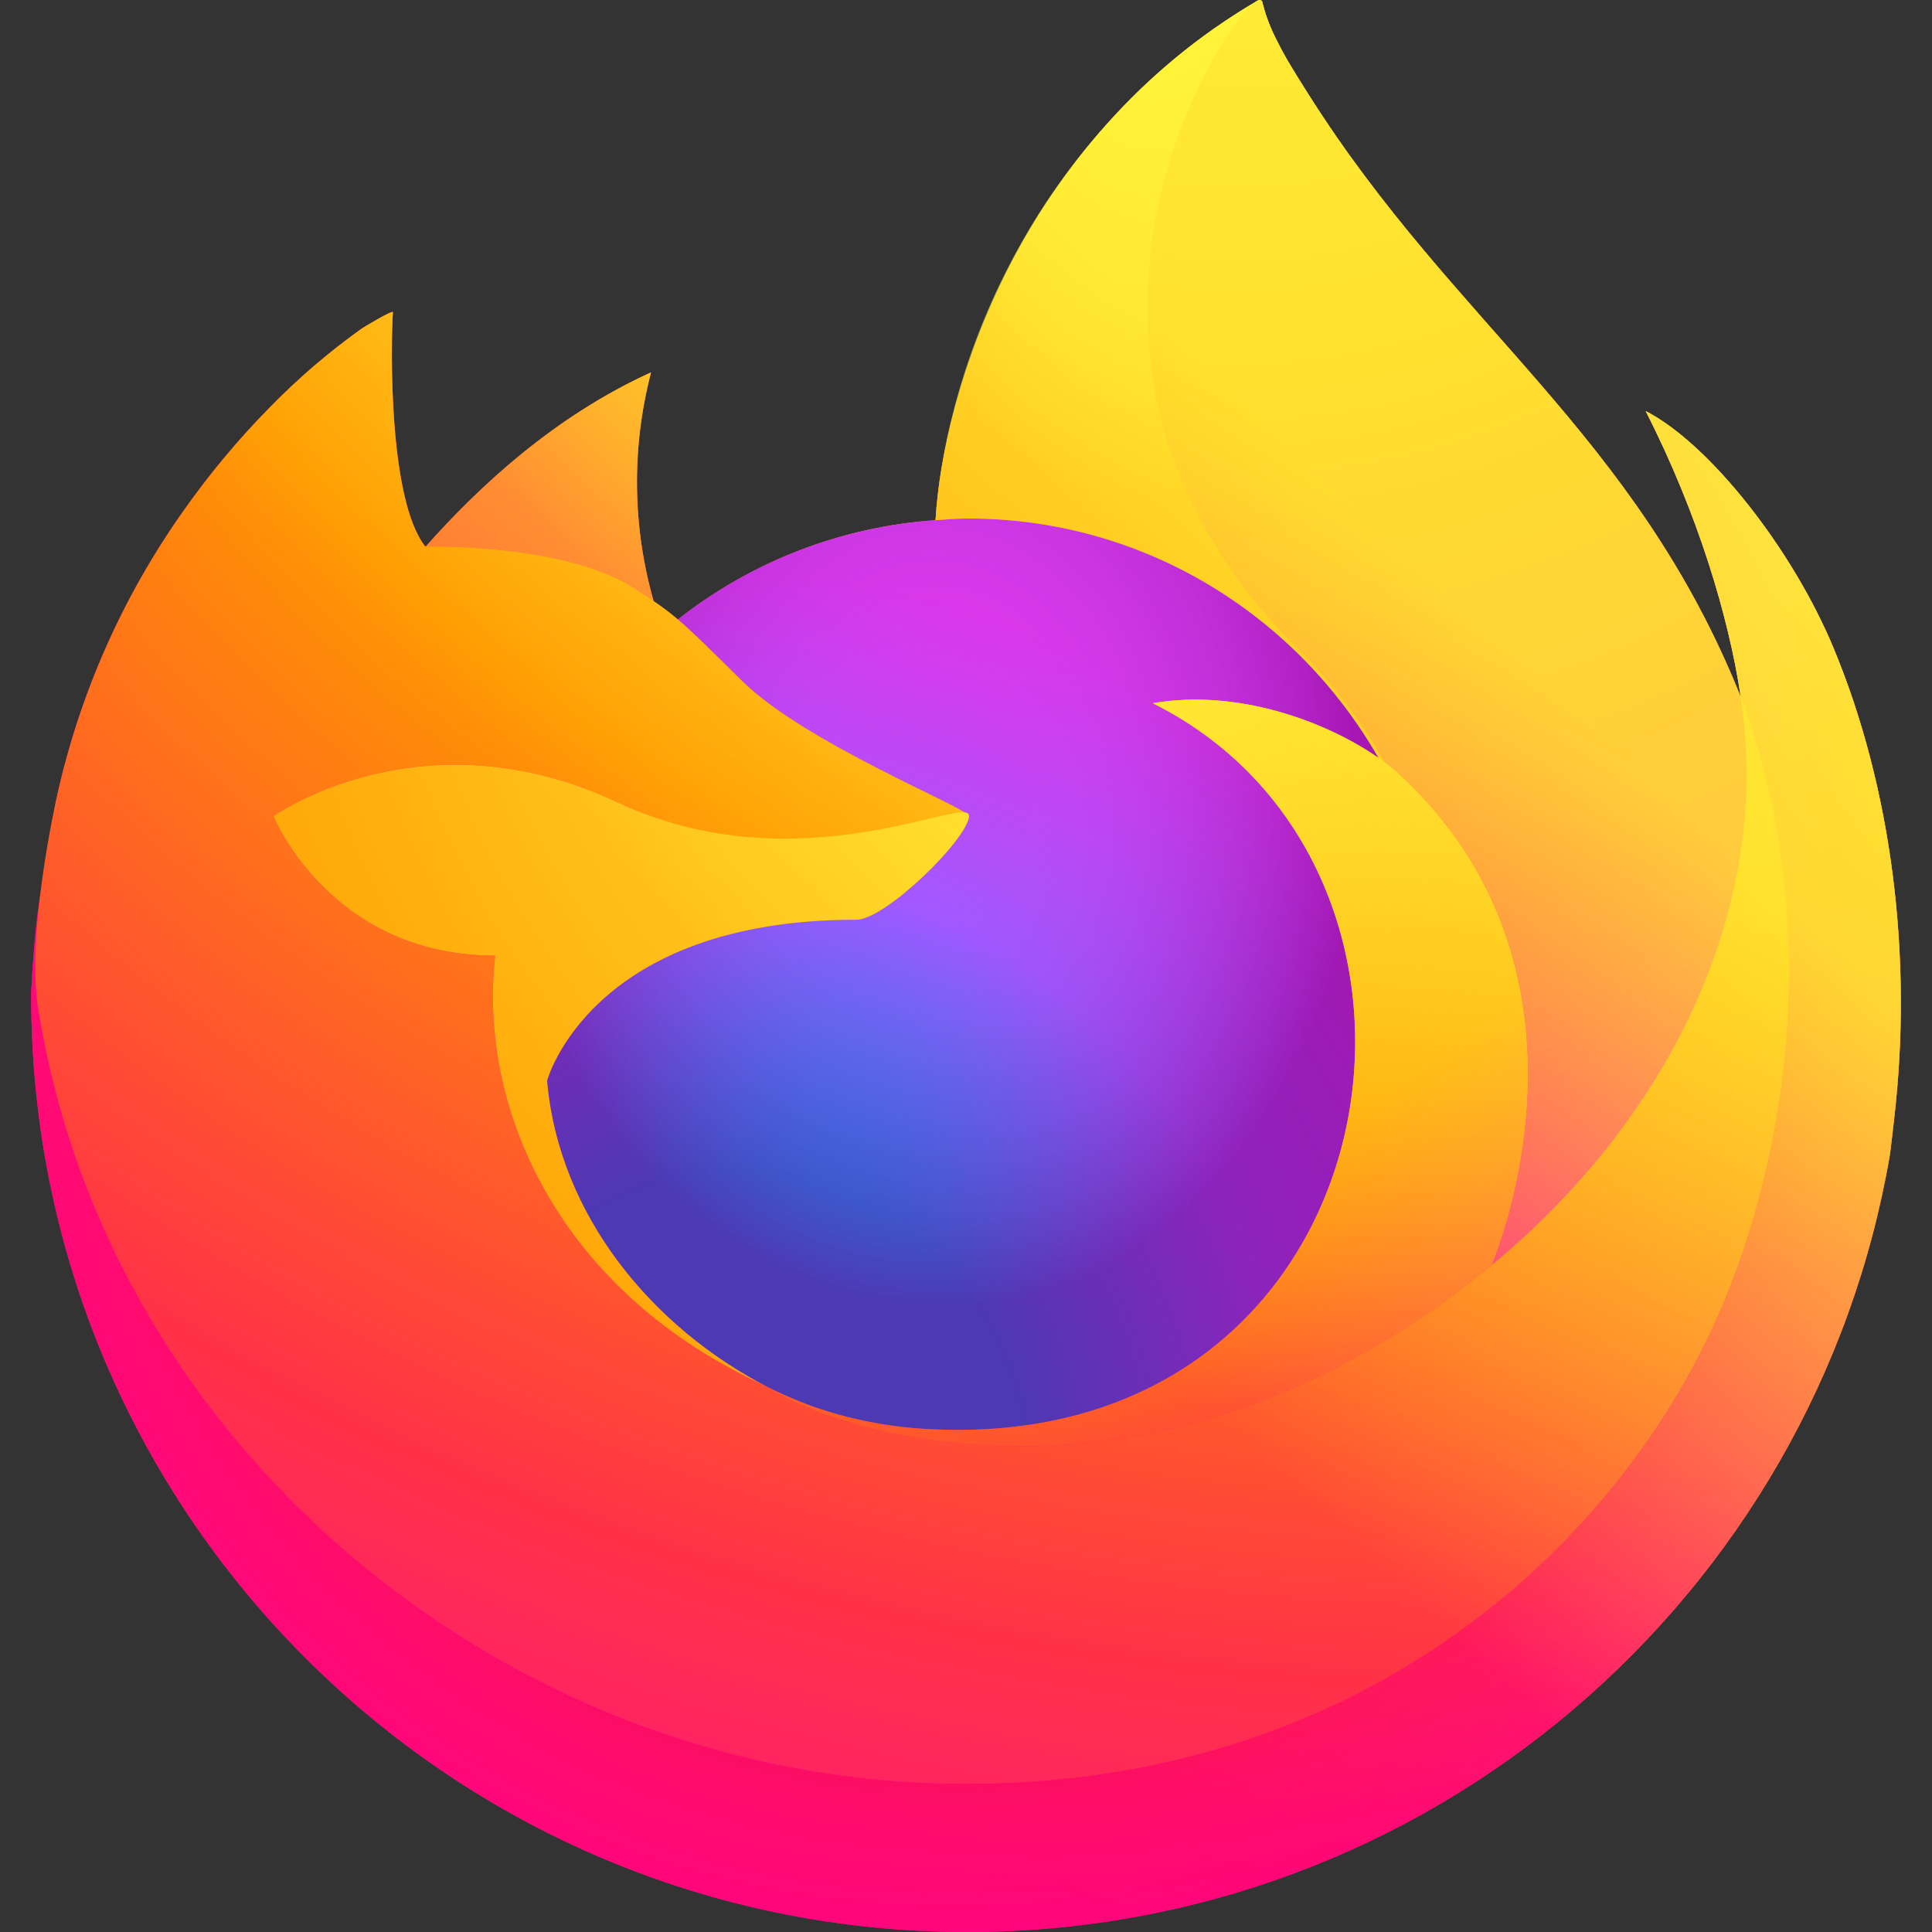<svg enable-background="new 0 0 512.01 512.01" height="512" viewBox="0 0 512.01 512.01" width="512" xmlns="http://www.w3.org/2000/svg" xmlns:xlink="http://www.w3.org/1999/xlink"><rect x="0" y="0" width="512.01" height="512.01" fill="#333333" stroke="none"/><linearGradient id="a" gradientTransform="matrix(480.004 0 0 -495.999 326214.75 3039304)" gradientUnits="userSpaceOnUse" x1="-678.691" x2="-679.495" y1="6127.485" y2="6126.684"><stop offset=".05" stop-color="#fff339"/><stop offset=".37" stop-color="#ff9800"/><stop offset=".53" stop-color="#ff3346"/><stop offset=".7" stop-color="#ff0d8a"/></linearGradient><radialGradient id="b" cx="-678.333" cy="6130.64" gradientTransform="matrix(384.001 0 0 -390.468 260923.641 2393927.75)" gradientUnits="userSpaceOnUse" r="1.321"><stop offset=".13" stop-color="#ffbd44"/><stop offset=".28" stop-color="#ff9800"/><stop offset=".47" stop-color="#ff3450"/><stop offset=".78" stop-color="#ff027b"/><stop offset=".86" stop-color="#ff0083"/></radialGradient><radialGradient id="c" cx="-678.775" cy="6130.098" gradientTransform="matrix(393.601 0 0 -390.468 267417.781 2393877.5)" gradientUnits="userSpaceOnUse" r="1.321"><stop offset=".3" stop-color="#af0611"/><stop offset=".35" stop-color="#ce1223" stop-opacity=".74"/><stop offset=".43" stop-color="#fd243b" stop-opacity=".34"/><stop offset=".5" stop-color="#ff304b" stop-opacity=".09"/><stop offset=".53" stop-color="#ff3450" stop-opacity="0"/></radialGradient><radialGradient id="d" cx="-674.593" cy="6144.096" gradientTransform="matrix(115.236 0 0 -195.642 78042.391 1202019.375)" gradientUnits="userSpaceOnUse" r="1.445"><stop offset=".13" stop-color="#fff339"/><stop offset=".53" stop-color="#ff9800"/></radialGradient><radialGradient id="e" cx="-677.586" cy="6138.399" gradientTransform="matrix(213.483 0 0 -233.98 144848.297 1436665.5)" gradientUnits="userSpaceOnUse" r="1.032"><stop offset=".35" stop-color="#008ee9"/><stop offset=".67" stop-color="#a059ff"/><stop offset="1" stop-color="#df36ea"/></radialGradient><radialGradient id="f" cx="-676.932" cy="6139.196" gradientTransform="matrix(192.135 0 0 -233.98 130310.273 1436665.5)" gradientUnits="userSpaceOnUse" r=".609"><stop offset=".21" stop-color="#a059ff" stop-opacity="0"/><stop offset=".97" stop-color="#80008e" stop-opacity=".6"/></radialGradient><radialGradient id="g" cx="-667.268" cy="6207.806" gradientTransform="matrix(58.524 0 0 -58.732 39290.891 364634.906)" gradientUnits="userSpaceOnUse" r="2.994"><stop offset=".1" stop-color="#ffe200"/><stop offset=".79" stop-color="#ff7232"/></radialGradient><radialGradient id="h" cx="-678.632" cy="6131.385" gradientTransform="matrix(450.155 0 0 -377.88 305889 2316851.25)" gradientUnits="userSpaceOnUse" r="1.858"><stop offset=".11" stop-color="#fff339"/><stop offset=".46" stop-color="#ff9800"/><stop offset=".72" stop-color="#ff3346"/><stop offset=".9" stop-color="#ff0d8a"/></radialGradient><radialGradient id="i" cx="-714.737" cy="6125.221" gradientTransform="matrix(16.084 151.871 153.033 -15.962 -925538.25 206256.938)" gradientUnits="userSpaceOnUse" r="3.601"><stop offset="0" stop-color="#fff339"/><stop offset=".3" stop-color="#ff9800"/><stop offset=".57" stop-color="#ff3346"/><stop offset=".74" stop-color="#ff0d8a"/></radialGradient><radialGradient id="j" cx="-677.317" cy="6144.934" gradientTransform="matrix(195.142 0 0 -191.714 132414.375 1178169.875)" gradientUnits="userSpaceOnUse" r="2.461"><stop offset=".14" stop-color="#fff339"/><stop offset=".48" stop-color="#ff9800"/><stop offset=".66" stop-color="#ff3346"/><stop offset=".9" stop-color="#ff0d8a"/></radialGradient><radialGradient id="k" cx="-675.571" cy="6150.447" gradientTransform="matrix(178.594 0 0 -159.773 121018.773 982806.125)" gradientUnits="userSpaceOnUse" r="3.232"><stop offset=".09" stop-color="#fff339"/><stop offset=".63" stop-color="#ff9800"/></radialGradient><linearGradient id="l" gradientTransform="matrix(480 0 0 -495.999 326212 3039304)" gradientUnits="userSpaceOnUse" x1="-678.742" x2="-679.382" y1="6127.48" y2="6126.757"><stop offset=".17" stop-color="#fff339" stop-opacity=".8"/><stop offset=".6" stop-color="#fff339" stop-opacity="0"/></linearGradient><path d="m485.903 171.728c-10.782-25.935-32.619-53.934-49.767-62.783 13.956 27.36 22.034 54.806 25.12 75.289 0 .04.016.14.049.413-28.052-69.918-75.617-98.111-114.458-159.498-1.961-3.104-3.928-6.216-5.844-9.497-.975-1.675-1.887-3.387-2.731-5.132-1.614-3.116-2.858-6.409-3.709-9.813.012-.334-.232-.622-.564-.665-.152-.044-.314-.044-.466 0-.035.012-.087.053-.124.067-.055.022-.429.244-.412.224-62.318 36.497-83.125 103.75-85.068 137.529-24.885 1.711-48.678 10.879-68.276 26.31-2.052-1.733-4.197-3.353-6.426-4.852-5.654-19.782-5.895-40.72-.696-60.627-25.484 11.604-45.306 29.946-59.716 46.142h-.115c-9.834-12.456-9.141-53.546-8.58-62.125-.118-.532-7.336 3.747-8.282 4.392-8.678 6.194-16.791 13.144-24.244 20.769-8.481 8.6-16.23 17.893-23.166 27.781 0 .012-.007.027-.011.039 0-.013.007-.027.011-.039-15.952 22.606-27.266 48.149-33.287 75.154-.119.538-.219 1.095-.334 1.637-.467 2.184-2.147 13.11-2.441 15.484-.023.183-.033.358-.055.541-2.173 11.296-3.518 22.735-4.026 34.227 0 .423-.026.842-.026 1.267.006 136.995 111.077 248.048 248.083 248.048 122.7 0 224.579-89.072 244.524-206.07.42-3.175.757-6.367 1.127-9.57 4.931-42.54-.547-87.252-16.09-124.642zm-285.931 194.162c1.16.554 2.25 1.16 3.442 1.692.05.034.118.072.168.103-1.213-.579-2.416-1.178-3.61-1.795zm261.352-181.182-.033-.241c.012.088.028.18.041.267z" fill="url(#a)"/><path d="m485.903 171.728c-10.782-25.935-32.619-53.934-49.767-62.783 13.956 27.36 22.034 54.806 25.12 75.289 0-.06.011.05.037.233.012.088.028.18.041.267 23.406 63.453 10.655 127.978-7.72 167.407-28.427 61.007-97.254 123.531-204.982 120.481-116.393-3.295-218.932-89.657-238.073-202.77-3.488-17.837 0-26.894 1.755-41.377-2.138 11.165-2.952 14.39-4.026 34.227 0 .423-.026.842-.026 1.267.003 136.988 111.074 248.041 248.08 248.041 122.7 0 224.579-89.072 244.524-206.07.42-3.175.757-6.367 1.127-9.57 4.931-42.54-.547-87.252-16.09-124.642z" fill="url(#b)"/><path d="m485.903 171.728c-10.782-25.935-32.619-53.934-49.767-62.783 13.956 27.36 22.034 54.806 25.12 75.289 0-.06.011.05.037.233.012.088.028.18.041.267 23.406 63.453 10.655 127.978-7.72 167.407-28.427 61.007-97.254 123.531-204.982 120.481-116.393-3.295-218.932-89.657-238.073-202.77-3.488-17.837 0-26.894 1.755-41.377-2.138 11.165-2.952 14.39-4.026 34.227 0 .423-.026.842-.026 1.267.003 136.988 111.074 248.041 248.08 248.041 122.7 0 224.579-89.072 244.524-206.07.42-3.175.757-6.367 1.127-9.57 4.931-42.54-.547-87.252-16.09-124.642z" fill="url(#c)"/><path d="m365.346 200.886c.541.38 1.032.758 1.541 1.135-6.226-11.05-13.979-21.166-23.03-30.051-77.114-77.105-10.814-171.648-10.796-171.668-62.318 36.497-83.184 103.778-85.127 137.556 2.89-.2 5.773-.443 8.714-.443 46.504.001 87.008 25.57 108.698 63.471z" fill="url(#d)"/><path d="m256.804 216.282c-.406 6.171-22.208 27.451-29.832 27.451-70.544 0-81.995 42.669-81.995 42.669 3.125 35.933 28.14 65.523 58.437 81.18 1.382.714 2.781 1.359 4.181 1.997 2.4 1.063 4.83 2.056 7.287 2.979 10.388 3.678 21.269 5.776 32.28 6.226 123.644 5.799 147.599-147.814 58.369-192.422 22.851-3.974 46.57 5.216 59.816 14.521-21.69-37.898-62.194-63.468-108.697-63.468-2.942 0-5.823.243-8.714.443-24.885 1.711-48.678 10.879-68.276 26.31 3.782 3.2 8.052 7.478 17.047 16.339 16.828 16.585 60.005 33.76 60.097 35.775z" fill="url(#e)"/><path d="m256.804 216.282c-.406 6.171-22.208 27.451-29.832 27.451-70.544 0-81.995 42.669-81.995 42.669 3.125 35.933 28.14 65.523 58.437 81.18 1.382.714 2.781 1.359 4.181 1.997 2.4 1.063 4.83 2.056 7.287 2.979 10.388 3.678 21.269 5.776 32.28 6.226 123.644 5.799 147.599-147.814 58.369-192.422 22.851-3.974 46.57 5.216 59.816 14.521-21.69-37.898-62.194-63.468-108.697-63.468-2.942 0-5.823.243-8.714.443-24.885 1.711-48.678 10.879-68.276 26.31 3.782 3.2 8.052 7.478 17.047 16.339 16.828 16.585 60.005 33.76 60.097 35.775z" fill="url(#f)"/><path d="m168.088 155.917c1.728 1.115 3.442 2.25 5.142 3.406-5.654-19.782-5.895-40.72-.696-60.627-25.484 11.604-45.306 29.946-59.716 46.142 1.192-.033 37.176-.681 55.27 11.079z" fill="url(#g)"/><path d="m10.559 269.852c19.141 113.113 121.68 199.475 238.073 202.771 107.728 3.049 176.555-59.479 204.982-120.481 18.374-39.432 31.127-103.949 7.72-167.407l-.008-.027-.033-.24c-.026-.184-.041-.293-.037-.233 0 .04.016.14.049.413 8.799 57.457-20.428 113.119-66.117 150.756l-.137.323c-89.027 72.488-174.219 43.735-191.468 31.965-1.212-.583-2.417-1.183-3.613-1.799-51.904-24.804-73.346-72.091-68.749-112.644-43.827 0-58.771-36.964-58.771-36.964s39.349-28.056 91.209-3.655c48.031 22.599 93.139 3.657 93.144 3.655-.092-2.015-43.269-19.19-60.101-35.774-8.994-8.861-13.265-13.133-17.047-16.339-2.052-1.733-4.197-3.353-6.426-4.852-1.702-1.154-3.416-2.289-5.142-3.406-18.093-11.76-54.078-11.112-55.27-11.081h-.115c-9.834-12.456-9.141-53.546-8.58-62.126-.118-.532-7.336 3.747-8.282 4.392-8.678 6.194-16.791 13.145-24.244 20.769-8.481 8.602-16.23 17.897-23.166 27.787 0 .012-.007.027-.011.039 0-.013.007-.027.011-.039-15.952 22.606-27.266 48.149-33.287 75.154-.119.536-8.93 39.061-4.584 59.043z" fill="url(#h)"/><path d="m343.858 171.97c9.051 8.885 16.804 19.001 23.03 30.051 1.366 1.026 2.642 2.049 3.724 3.047 56.24 51.819 26.773 125.11 24.575 130.333 45.689-37.636 74.916-93.299 66.117-150.756-28.052-69.917-75.617-98.11-114.458-159.497-1.961-3.104-3.928-6.216-5.844-9.497-.975-1.675-1.887-3.387-2.731-5.132-1.614-3.116-2.858-6.409-3.709-9.813.012-.334-.232-.622-.564-.665-.152-.044-.241-.061-.394-.017-.035.012-.159.07-.196.084-.055.022-.123.073-.182.103-9.446 4.862-66.483 94.654 10.632 171.759z" fill="url(#i)"/><path d="m370.612 205.068c-1.083-.998-2.359-2.021-3.724-3.047-.505-.38-1-.758-1.541-1.135-13.246-9.305-36.965-18.495-59.816-14.521 89.23 44.608 65.275 198.221-58.369 192.422-11.011-.449-21.892-2.548-32.28-6.226-2.457-.924-4.886-1.917-7.287-2.979-1.4-.638-2.798-1.283-4.181-1.997.05.034.118.072.168.103 17.249 11.768 102.441 40.523 191.468-31.965l.137-.323c2.198-5.218 31.664-78.511-24.575-130.332z" fill="url(#j)"/><path d="m144.976 286.402s11.451-42.669 81.995-42.669c7.626 0 29.429-21.28 29.832-27.451.404-6.171-45.11 18.944-93.144-3.655-51.86-24.401-91.209 3.655-91.209 3.655s14.944 36.964 58.771 36.964c-4.597 40.553 16.845 87.845 68.749 112.644 1.16.554 2.25 1.16 3.441 1.692-30.294-15.657-55.31-45.247-58.435-81.18z" fill="url(#k)"/><path d="m485.903 171.728c-10.782-25.935-32.619-53.934-49.767-62.783 13.956 27.36 22.034 54.806 25.12 75.289 0 .04.016.14.049.413-28.052-69.918-75.617-98.111-114.458-159.498-1.961-3.104-3.928-6.216-5.844-9.497-.975-1.675-1.887-3.387-2.731-5.132-1.614-3.116-2.858-6.409-3.709-9.813.012-.334-.232-.622-.564-.665-.152-.044-.241-.061-.394-.017-.035.012-.159.07-.196.084-.055.022-.253.135-.276.149-64.085 38.36-83.261 103.826-85.204 137.604 2.89-.2 5.772-.443 8.714-.443 46.506 0 87.01 25.569 108.697 63.468-13.246-9.305-36.965-18.495-59.816-14.521 89.23 44.608 65.275 198.221-58.369 192.422-11.011-.449-21.892-2.548-32.28-6.225-2.457-.924-4.886-1.917-7.287-2.979-1.4-.638-2.798-1.283-4.181-1.997.05.034.118.072.168.103-1.212-.583-2.417-1.183-3.613-1.799 1.16.554 2.25 1.16 3.442 1.692-30.297-15.657-55.313-45.247-58.437-81.18 0 0 11.451-42.669 81.995-42.669 7.626 0 29.429-21.28 29.832-27.451-.092-2.015-43.269-19.19-60.101-35.774-8.994-8.861-13.265-13.133-17.047-16.339-2.052-1.733-4.197-3.353-6.426-4.852-5.654-19.782-5.895-40.72-.696-60.627-25.484 11.604-45.306 29.946-59.716 46.142h-.115c-9.834-12.456-9.141-53.546-8.58-62.126-.118-.532-7.336 3.747-8.282 4.392-8.678 6.194-16.791 13.144-24.244 20.769-8.478 8.602-16.225 17.895-23.159 27.784 0 .012-.007.027-.011.039 0-.013.007-.027.011-.039-15.952 22.606-27.266 48.149-33.287 75.154-.119.538-.219 1.095-.334 1.637-.467 2.184-2.566 13.268-2.859 15.645-.023.183.022-.182 0 0-1.915 11.453-3.136 23.011-3.658 34.612 0 .423-.026.842-.026 1.267 0 136.989 111.071 248.042 248.077 248.042 122.7 0 224.579-89.072 244.524-206.07.42-3.175.757-6.367 1.127-9.57 4.932-42.539-.546-87.251-16.089-124.641zm-24.61 12.739c.012.088.028.18.041.267l-.008-.027z" fill="url(#l)"/></svg>